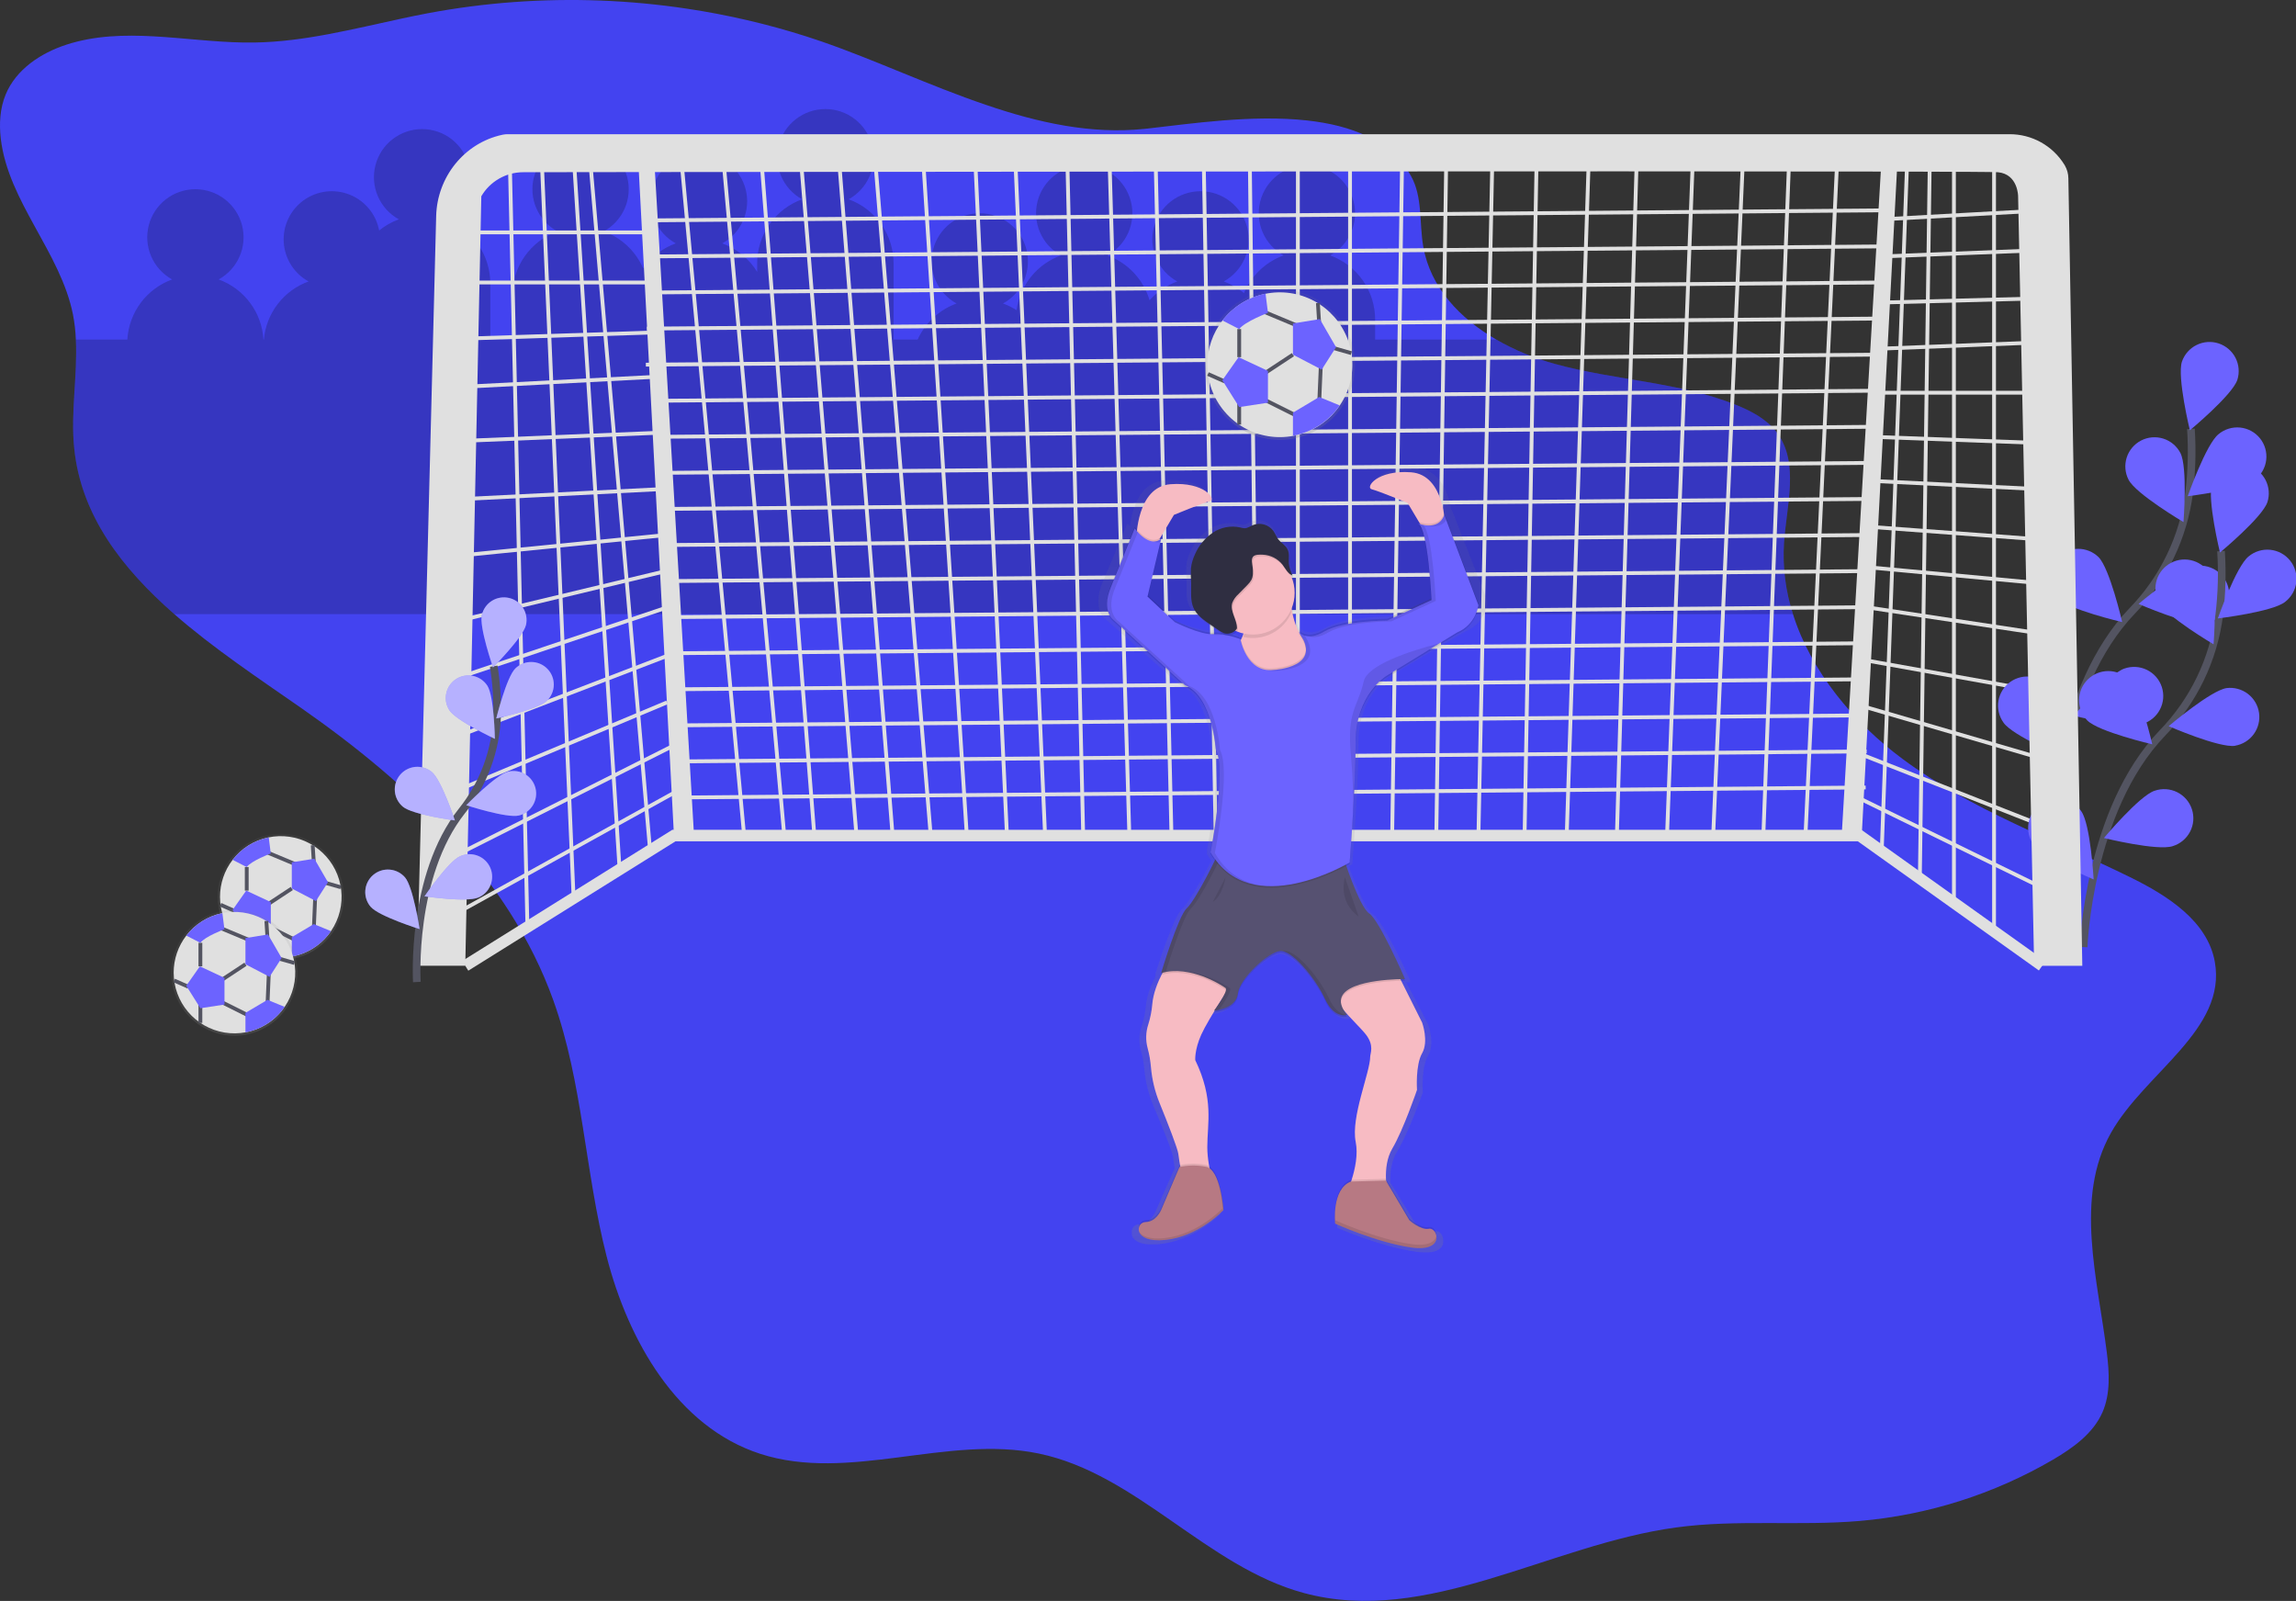 <svg width="601" height="419" viewBox="0 0 601 419" fill="none" xmlns="http://www.w3.org/2000/svg">
<rect x="0" y="0" width="601" height="419" fill="#333333" stroke="none"/>
<g clip-path="url(#clip0_7077_228696)">
<path d="M0.205 36.288C2.158 52.867 15.86 65.994 19.11 82.368C19.518 84.515 19.767 86.689 19.856 88.872C20.324 98.275 18.459 107.873 19.42 117.293C21.211 134.957 31.961 148.761 45.61 160.724C55.935 169.75 67.919 177.691 78.943 185.374C107.008 204.953 133.329 229.671 144.856 261.863C152.539 283.33 153.128 306.658 158.768 328.749C164.408 350.84 177.254 373.444 198.964 380.488C222.266 388.051 247.941 375.443 271.92 380.425C297.653 385.775 315.903 410.063 341.295 416.923C373.556 425.64 405.706 404.22 438.823 399.757C454.725 397.612 470.911 399.432 486.897 398.058C504.692 396.512 521.923 391.045 537.35 382.051C542.601 378.972 547.911 375.191 550.353 369.6C552.453 364.77 552.133 359.263 551.487 354.034C549.071 334.628 542.958 313.534 552.574 296.478C561.444 280.744 582.939 269.489 579.751 251.725C577.835 241.031 567.31 234.355 557.553 229.566C537.428 219.69 515.991 211.96 498.004 198.622C485.138 189.067 474.057 175.735 469.33 160.74C467.392 154.745 466.594 148.441 466.977 142.153C467.639 132.24 471.074 121.111 465.087 113.176C462.492 109.735 458.517 107.621 454.52 106.006C439.448 99.922 422.706 99.571 407.035 95.249C401.662 93.784 396.498 91.641 391.668 88.872C382.11 83.344 374.417 75.199 372.558 64.568C371.471 58.337 372.437 51.535 369.323 46.028C364.071 36.692 353.689 32.79 342.093 31.521C327.74 29.947 311.486 32.407 300.605 33.619L299.518 33.734C285.543 35.187 271.684 32.098 258.066 27.44C243.362 22.453 228.988 15.666 215.003 10.841C213.69 10.386 212.38 9.951 211.074 9.535C200.865 6.286 190.413 3.857 179.817 2.271C164.873 0.025 149.725 -0.559 134.652 0.53C127.008 1.08 119.402 2.067 111.871 3.488C109.658 3.907 107.449 4.357 105.243 4.836C92.418 7.579 79.662 10.93 66.58 11.129C65.64 11.129 64.695 11.129 63.755 11.129C48.152 10.862 32.198 6.902 17.393 11.685C10.661 13.872 4.206 18.173 1.496 24.697C-0.011 28.332 -0.252 32.386 0.205 36.288Z" fill="#4343F0"/>
<path opacity="0.2" d="M19.856 88.872H33.337C33.538 85.391 34.757 82.045 36.842 79.249C38.928 76.452 41.788 74.327 45.07 73.137C42.62 71.79 40.688 69.668 39.579 67.105C38.469 64.541 38.245 61.682 38.941 58.977C39.638 56.272 41.215 53.875 43.425 52.164C45.635 50.452 48.352 49.523 51.148 49.523C53.945 49.523 56.662 50.452 58.872 52.164C61.082 53.875 62.659 56.272 63.355 58.977C64.052 61.682 63.828 64.541 62.718 67.105C61.609 69.668 59.677 71.79 57.227 73.137C60.509 74.327 63.369 76.452 65.454 79.249C67.54 82.045 68.758 85.391 68.959 88.872H69.075C69.371 85.487 70.63 82.257 72.703 79.562C74.776 76.867 77.577 74.82 80.776 73.662C78.914 72.638 77.341 71.161 76.205 69.368C75.068 67.575 74.404 65.524 74.273 63.405C74.144 61.287 74.552 59.17 75.461 57.251C76.37 55.333 77.75 53.675 79.473 52.432C81.195 51.189 83.205 50.401 85.314 50.142C87.423 49.883 89.564 50.16 91.537 50.949C93.51 51.737 95.252 53.012 96.599 54.653C97.947 56.294 98.857 58.248 99.246 60.335C100.79 59.076 102.535 58.085 104.408 57.403C101.958 56.056 100.027 53.934 98.917 51.37C97.808 48.807 97.584 45.947 98.28 43.243C98.976 40.538 100.553 38.141 102.763 36.43C104.973 34.718 107.69 33.789 110.487 33.789C113.283 33.789 116.001 34.718 118.21 36.43C120.42 38.141 121.998 40.538 122.694 43.243C123.39 45.947 123.166 48.807 122.057 51.37C120.947 53.934 119.015 56.056 116.566 57.403C120.018 58.652 123.001 60.934 125.108 63.937C127.215 66.94 128.343 70.519 128.34 74.186V88.872H134.117V77.333C134.113 73.666 135.242 70.087 137.349 67.084C139.456 64.081 142.439 61.799 145.891 60.55C143.441 59.203 141.51 57.081 140.4 54.517C139.291 51.954 139.066 49.094 139.763 46.389C140.459 43.685 142.036 41.288 144.246 39.576C146.456 37.865 149.173 36.936 151.97 36.936C154.766 36.936 157.483 37.865 159.693 39.576C161.903 41.288 163.481 43.685 164.177 46.389C164.873 49.094 164.649 51.954 163.539 54.517C162.43 57.081 160.498 59.203 158.049 60.55C160.331 61.38 162.421 62.666 164.191 64.329C165.96 65.992 167.373 67.996 168.342 70.221C170.454 67.222 173.439 64.945 176.892 63.697C174.442 62.35 172.51 60.228 171.401 57.664C170.291 55.1 170.067 52.241 170.763 49.536C171.46 46.831 173.037 44.435 175.247 42.723C177.457 41.012 180.174 40.083 182.97 40.083C185.767 40.083 188.484 41.012 190.694 42.723C192.904 44.435 194.481 46.831 195.177 49.536C195.874 52.241 195.649 55.1 194.54 57.664C193.431 60.228 191.499 62.35 189.049 63.697C192.856 65.08 196.081 67.711 198.198 71.16V68.942C198.194 65.275 199.323 61.696 201.43 58.692C203.536 55.689 206.519 53.408 209.972 52.159C207.522 50.812 205.59 48.689 204.481 46.126C203.371 43.562 203.147 40.703 203.843 37.998C204.54 35.293 206.117 32.896 208.327 31.185C210.537 29.474 213.254 28.545 216.051 28.545C218.847 28.545 221.564 29.474 223.774 31.185C225.984 32.896 227.561 35.293 228.258 37.998C228.954 40.703 228.73 43.562 227.62 46.126C226.511 48.689 224.579 50.812 222.129 52.159C225.582 53.408 228.565 55.689 230.672 58.692C232.779 61.696 233.907 65.275 233.904 68.942V88.872H240.206C241.187 86.7 242.594 84.746 244.343 83.124C246.091 81.503 248.147 80.248 250.389 79.431C247.939 78.084 246.007 75.962 244.898 73.398C243.788 70.835 243.564 67.975 244.26 65.27C244.957 62.566 246.534 60.169 248.744 58.457C250.954 56.746 253.671 55.817 256.467 55.817C259.264 55.817 261.981 56.746 264.191 58.457C266.401 60.169 267.978 62.566 268.674 65.27C269.371 67.975 269.146 70.835 268.037 73.398C266.928 75.962 264.996 78.084 262.546 79.431C263.791 79.883 264.982 80.472 266.096 81.188C266.54 77.965 267.858 74.925 269.907 72.397C271.957 69.868 274.66 67.948 277.723 66.844C275.274 65.497 273.342 63.374 272.233 60.811C271.123 58.247 270.899 55.388 271.595 52.683C272.291 49.978 273.869 47.581 276.079 45.87C278.289 44.159 281.006 43.23 283.802 43.23C286.599 43.23 289.316 44.159 291.526 45.87C293.736 47.581 295.313 49.978 296.009 52.683C296.706 55.388 296.481 58.247 295.372 60.811C294.262 63.374 292.331 65.497 289.881 66.844C292.512 67.803 294.88 69.366 296.796 71.407C298.711 73.447 300.12 75.908 300.909 78.592C302.88 76.371 305.375 74.677 308.167 73.662C305.717 72.315 303.786 70.193 302.676 67.629C301.567 65.065 301.343 62.206 302.039 59.501C302.735 56.796 304.313 54.4 306.523 52.688C308.732 50.977 311.45 50.048 314.246 50.048C317.043 50.048 319.76 50.977 321.97 52.688C324.18 54.4 325.757 56.796 326.453 59.501C327.149 62.206 326.925 65.065 325.816 67.629C324.706 70.193 322.775 72.315 320.325 73.662C322.252 74.364 324.042 75.393 325.619 76.704C326.578 74.434 327.997 72.386 329.786 70.689C331.576 68.992 333.697 67.683 336.017 66.844C333.567 65.497 331.635 63.374 330.526 60.811C329.417 58.247 329.192 55.388 329.889 52.683C330.585 49.978 332.162 47.581 334.372 45.87C336.582 44.159 339.299 43.23 342.096 43.23C344.892 43.23 347.609 44.159 349.819 45.87C352.029 47.581 353.606 49.978 354.303 52.683C354.999 55.388 354.775 58.247 353.665 60.811C352.556 63.374 350.624 65.497 348.174 66.844C351.627 68.093 354.61 70.374 356.717 73.378C358.824 76.381 359.952 79.96 359.949 83.627V88.872H391.669C396.497 91.639 401.659 93.78 407.03 95.244C422.701 99.566 439.443 99.917 454.515 106.001C458.512 107.616 462.487 109.73 465.082 113.17C471.069 121.106 467.634 132.235 466.972 142.147C466.585 148.431 467.378 154.731 469.309 160.724H45.611C31.956 148.787 21.211 134.957 19.421 117.293C18.486 107.878 20.324 98.281 19.856 88.872Z" fill="black"/>
<path d="M521.962 40.369V243.858L511.459 237.04V40.369H505.157L502.531 230.222L492.553 222.879L499.38 37.746" stroke="#E0E0E0" stroke-miterlimit="10"/>
<path d="M535.097 55.054L492.559 57.414" stroke="#E0E0E0" stroke-miterlimit="10"/>
<path d="M532.471 65.543L492.559 67.117" stroke="#E0E0E0" stroke-miterlimit="10"/>
<path d="M532.471 78.13L492.559 79.179" stroke="#E0E0E0" stroke-miterlimit="10"/>
<path d="M532.471 89.669L492.559 91.242" stroke="#E0E0E0" stroke-miterlimit="10"/>
<path d="M532.472 102.781H490.983" stroke="#E0E0E0" stroke-miterlimit="10"/>
<path d="M532.471 115.892L489.933 114.319" stroke="#E0E0E0" stroke-miterlimit="10"/>
<path d="M532.471 127.955L489.933 125.857" stroke="#E0E0E0" stroke-miterlimit="10"/>
<path d="M532.471 141.067L489.933 137.92" stroke="#E0E0E0" stroke-miterlimit="10"/>
<path d="M533.522 152.605L488.357 148.41" stroke="#E0E0E0" stroke-miterlimit="10"/>
<path d="M533.522 165.717L488.357 158.899" stroke="#E0E0E0" stroke-miterlimit="10"/>
<path d="M533.521 180.927L486.781 172.535" stroke="#E0E0E0" stroke-miterlimit="10"/>
<path d="M533.521 198.234L486.781 184.598" stroke="#E0E0E0" stroke-miterlimit="10"/>
<path d="M534.572 216.066L485.206 196.661" stroke="#E0E0E0" stroke-miterlimit="10"/>
<path d="M534.572 232.325L485.206 208.199" stroke="#E0E0E0" stroke-miterlimit="10"/>
<path d="M480.999 39.844L472.597 218.683H461.568L468.395 39.844H456.316L448.439 218.683H436.36L443.187 39.844H428.483L423.231 218.683H410.102L415.879 41.417H402.224L399.073 218.683H386.995L390.671 39.844H378.592L375.966 218.683H364.412L367.038 39.844H353.384V218.683H339.73V39.844H327.126L329.226 218.683H318.198L315.047 39.844H302.443L306.644 218.683H295.616L290.364 39.844H279.336L283.537 218.683H273.559L265.681 39.844H255.178L263.581 218.683H253.077L241.524 39.844H228.92L243.624 218.683H233.646L219.467 39.844H209.488L224.193 218.683H213.165L198.985 37.746H189.007L205.287 218.683H194.784L177.979 37.746" stroke="#E0E0E0" stroke-miterlimit="10"/>
<path d="M154.346 40.369L170.101 221.83L162.224 228.124L150.145 40.369H141.742L150.145 234.942L138.066 242.809L133.345 37.746" stroke="#E0E0E0" stroke-miterlimit="10"/>
<path d="M121.791 60.823H170.106" stroke="#E0E0E0" stroke-miterlimit="10"/>
<path d="M121.791 73.935H170.106" stroke="#E0E0E0" stroke-miterlimit="10"/>
<path d="M121.791 88.62L170.106 87.046" stroke="#E0E0E0" stroke-miterlimit="10"/>
<path d="M121.791 101.207L172.207 98.585" stroke="#E0E0E0" stroke-miterlimit="10"/>
<path d="M121.791 115.368L172.207 113.27" stroke="#E0E0E0" stroke-miterlimit="10"/>
<path d="M121.791 130.578L174.308 127.955" stroke="#E0E0E0" stroke-miterlimit="10"/>
<path d="M121.791 145.263L174.308 140.018" stroke="#E0E0E0" stroke-miterlimit="10"/>
<path d="M121.791 162.046L174.308 149.458" stroke="#E0E0E0" stroke-miterlimit="10"/>
<path d="M121.791 176.731L176.408 158.375" stroke="#E0E0E0" stroke-miterlimit="10"/>
<path d="M121.791 191.941L176.408 170.962" stroke="#E0E0E0" stroke-miterlimit="10"/>
<path d="M120.216 206.626L174.586 183.838" stroke="#E0E0E0" stroke-miterlimit="10"/>
<path d="M120.216 223.409L176.409 195.088" stroke="#E0E0E0" stroke-miterlimit="10"/>
<path d="M120.216 238.619L177.984 206.626" stroke="#E0E0E0" stroke-miterlimit="10"/>
<path d="M492.558 55.054L170.106 57.676" stroke="#E0E0E0" stroke-miterlimit="10"/>
<path d="M492.296 64.494L169.844 67.117" stroke="#E0E0E0" stroke-miterlimit="10"/>
<path d="M492.033 73.935L169.581 76.557" stroke="#E0E0E0" stroke-miterlimit="10"/>
<path d="M491.77 83.375L169.318 85.998" stroke="#E0E0E0" stroke-miterlimit="10"/>
<path d="M491.509 92.816L169.057 95.438" stroke="#E0E0E0" stroke-miterlimit="10"/>
<path d="M491.246 102.256L172.995 104.878" stroke="#E0E0E0" stroke-miterlimit="10"/>
<path d="M490.983 111.697L172.732 114.319" stroke="#E0E0E0" stroke-miterlimit="10"/>
<path d="M490.72 121.137L172.47 123.759" stroke="#E0E0E0" stroke-miterlimit="10"/>
<path d="M490.458 130.578L172.207 133.2" stroke="#E0E0E0" stroke-miterlimit="10"/>
<path d="M490.195 140.018L175.096 142.64" stroke="#E0E0E0" stroke-miterlimit="10"/>
<path d="M489.933 149.458L174.833 152.081" stroke="#E0E0E0" stroke-miterlimit="10"/>
<path d="M489.67 158.899L174.57 161.521" stroke="#E0E0E0" stroke-miterlimit="10"/>
<path d="M489.407 168.339L176.408 170.962" stroke="#E0E0E0" stroke-miterlimit="10"/>
<path d="M489.144 177.78L176.146 180.402" stroke="#E0E0E0" stroke-miterlimit="10"/>
<path d="M488.882 187.22L177.459 189.843" stroke="#E0E0E0" stroke-miterlimit="10"/>
<path d="M488.62 196.661L177.196 199.283" stroke="#E0E0E0" stroke-miterlimit="10"/>
<path d="M488.357 206.101L176.934 208.724" stroke="#E0E0E0" stroke-miterlimit="10"/>
<path d="M534.566 252.774L486.776 218.683H176.403L121.791 252.774" stroke="#E0E0E0" stroke-width="3" stroke-miterlimit="10"/>
<path d="M537.533 215.888C537.533 215.888 538.746 180.088 558.135 159.869C566.326 151.437 571.556 140.579 573.04 128.925C573.702 123.39 573.855 117.805 573.497 112.242" stroke="#535461" stroke-width="2" stroke-miterlimit="10"/>
<path d="M585.639 99.429C584.311 103.426 573.219 112.614 573.219 112.614C573.219 112.614 569.821 98.622 571.15 94.625C571.808 92.732 573.186 91.173 574.985 90.287C576.785 89.4 578.862 89.256 580.767 89.887C582.671 90.518 584.251 91.872 585.164 93.656C586.077 95.441 586.249 97.513 585.645 99.424L585.639 99.429Z" fill="#6C63FF"/>
<path d="M590.266 125.537C586.978 128.16 572.662 129.864 572.662 129.864C572.662 129.864 577.425 116.275 580.713 113.642C581.492 112.99 582.394 112.5 583.365 112.201C584.336 111.902 585.358 111.799 586.369 111.899C587.381 111.999 588.362 112.3 589.256 112.784C590.15 113.268 590.938 113.925 591.574 114.717C592.21 115.509 592.681 116.419 592.96 117.396C593.239 118.372 593.32 119.394 593.198 120.402C593.076 121.41 592.754 122.383 592.25 123.265C591.747 124.147 591.072 124.919 590.266 125.537Z" fill="#6C63FF"/>
<path d="M577.179 163.2C573.009 163.813 559.796 158.06 559.796 158.06C559.796 158.06 570.777 148.73 574.947 148.095C576.926 147.849 578.924 148.387 580.512 149.592C582.099 150.798 583.152 152.577 583.443 154.548C583.735 156.518 583.243 158.525 582.072 160.138C580.901 161.751 579.145 162.842 577.179 163.179V163.2Z" fill="#6C63FF"/>
<path d="M560.851 189.465C556.844 190.776 542.849 187.331 542.849 187.331C542.849 187.331 552.092 176.285 556.099 174.969C557.057 174.634 558.073 174.494 559.086 174.556C560.1 174.618 561.091 174.882 562.001 175.331C562.911 175.781 563.723 176.407 564.388 177.173C565.053 177.939 565.558 178.83 565.874 179.794C566.19 180.758 566.311 181.775 566.228 182.785C566.146 183.796 565.863 184.78 565.395 185.68C564.928 186.58 564.285 187.378 563.505 188.027C562.724 188.676 561.822 189.163 560.851 189.46V189.465Z" fill="#6C63FF"/>
<path d="M557.186 125.585C559.134 129.319 571.549 136.635 571.549 136.635C571.549 136.635 572.678 122.286 570.735 118.546C570.272 117.658 569.639 116.869 568.871 116.225C568.103 115.581 567.215 115.094 566.259 114.793C565.303 114.491 564.296 114.381 563.297 114.468C562.298 114.555 561.326 114.838 560.437 115.3C559.547 115.762 558.757 116.395 558.112 117.161C557.468 117.928 556.98 118.815 556.678 119.77C556.376 120.725 556.266 121.73 556.353 122.728C556.44 123.725 556.723 124.696 557.186 125.585Z" fill="#6C63FF"/>
<path d="M538.484 156.56C541.462 159.544 555.5 162.812 555.5 162.812C555.5 162.812 552.28 148.782 549.303 145.798C547.866 144.403 545.938 143.627 543.934 143.64C541.93 143.652 540.011 144.45 538.591 145.862C537.171 147.275 536.364 149.188 536.344 151.189C536.324 153.191 537.093 155.12 538.484 156.56Z" fill="#6C63FF"/>
<path d="M524.441 189.145C526.868 192.586 540.154 198.177 540.154 198.177C540.154 198.177 539.356 183.801 536.925 180.345C536.351 179.516 535.619 178.809 534.771 178.264C533.922 177.72 532.974 177.349 531.981 177.172C530.988 176.996 529.969 177.017 528.985 177.236C528 177.455 527.069 177.866 526.244 178.446C525.42 179.027 524.719 179.764 524.181 180.617C523.644 181.469 523.281 182.419 523.113 183.413C522.945 184.406 522.976 185.423 523.204 186.404C523.432 187.385 523.853 188.312 524.441 189.13V189.145Z" fill="#6C63FF"/>
<path d="M545.411 247.881C545.411 247.881 546.624 212.08 566.013 191.862C574.204 183.43 579.434 172.572 580.918 160.918C581.58 155.383 581.733 149.798 581.374 144.235" stroke="#535461" stroke-width="2" stroke-miterlimit="10"/>
<path d="M593.516 131.422C592.188 135.418 581.096 144.607 581.096 144.607C581.096 144.607 577.698 130.614 579.027 126.618C579.685 124.724 581.063 123.166 582.862 122.279C584.662 121.392 586.739 121.249 588.644 121.88C590.548 122.51 592.128 123.864 593.041 125.649C593.954 127.434 594.126 129.506 593.521 131.417L593.516 131.422Z" fill="#6C63FF"/>
<path d="M598.143 157.53C594.855 160.152 580.539 161.857 580.539 161.857C580.539 161.857 585.302 148.268 588.59 145.635C589.369 144.983 590.271 144.493 591.242 144.194C592.213 143.894 593.235 143.792 594.246 143.892C595.258 143.992 596.239 144.293 597.133 144.776C598.027 145.26 598.815 145.917 599.451 146.709C600.087 147.501 600.558 148.412 600.837 149.388C601.116 150.364 601.197 151.386 601.075 152.394C600.953 153.402 600.631 154.376 600.127 155.258C599.624 156.139 598.949 156.912 598.143 157.53Z" fill="#6C63FF"/>
<path d="M585.056 195.192C580.886 195.806 567.673 190.053 567.673 190.053C567.673 190.053 578.654 180.722 582.824 180.088C584.803 179.842 586.801 180.379 588.389 181.585C589.976 182.791 591.029 184.57 591.32 186.54C591.612 188.511 591.12 190.518 589.949 192.131C588.778 193.744 587.022 194.835 585.056 195.171V195.192Z" fill="#6C63FF"/>
<path d="M568.728 221.458C564.721 222.769 550.726 219.323 550.726 219.323C550.726 219.323 559.968 208.278 563.976 206.962C564.934 206.627 565.95 206.487 566.963 206.549C567.977 206.611 568.968 206.875 569.878 207.324C570.788 207.773 571.6 208.4 572.265 209.166C572.93 209.932 573.435 210.823 573.751 211.787C574.067 212.75 574.188 213.767 574.105 214.778C574.023 215.789 573.74 216.773 573.272 217.673C572.804 218.573 572.162 219.371 571.381 220.02C570.601 220.669 569.699 221.156 568.728 221.453V221.458Z" fill="#6C63FF"/>
<path d="M565.063 157.577C567.011 161.312 579.426 168.628 579.426 168.628C579.426 168.628 580.555 154.278 578.612 150.539C577.678 148.745 576.068 147.394 574.136 146.786C572.205 146.177 570.11 146.359 568.314 147.292C566.517 148.226 565.165 149.834 564.555 151.762C563.946 153.691 564.128 155.783 565.063 157.577Z" fill="#6C63FF"/>
<path d="M546.361 188.553C549.339 191.537 563.377 194.804 563.377 194.804C563.377 194.804 560.157 180.775 557.18 177.79C555.743 176.395 553.814 175.62 551.81 175.632C549.806 175.644 547.888 176.443 546.468 177.855C545.048 179.268 544.241 181.181 544.221 183.182C544.201 185.183 544.97 187.112 546.361 188.553Z" fill="#6C63FF"/>
<path d="M532.318 221.138C534.745 224.579 548.031 230.169 548.031 230.169C548.031 230.169 547.233 215.794 544.802 212.337C544.228 211.509 543.496 210.802 542.647 210.257C541.799 209.713 540.851 209.341 539.858 209.165C538.865 208.988 537.846 209.01 536.862 209.229C535.877 209.447 534.946 209.859 534.121 210.439C533.297 211.019 532.596 211.757 532.058 212.609C531.521 213.462 531.158 214.412 530.99 215.405C530.822 216.399 530.853 217.415 531.081 218.397C531.309 219.378 531.73 220.304 532.318 221.122V221.138Z" fill="#6C63FF"/>
<path d="M114.171 56.538C114.428 46.389 121.465 37.474 131.396 35.297L131.68 35.239C132.081 35.159 132.489 35.121 132.898 35.124H525.932C528.835 35.1 531.694 35.828 534.232 37.236C536.769 38.644 538.898 40.685 540.411 43.159L540.511 43.332C541.089 44.344 541.399 45.487 541.414 46.652L545.064 252.769H532.46L528.259 51.372C528.259 51.372 528.259 45.603 523.007 45.078C522.204 45 512.457 44.942 496.534 44.905L487.301 219.208H482.049L492.316 44.9C422.312 44.764 250.966 44.937 171.44 45.031L181.639 218.159H176.387L167.228 45.036L136.958 45.073C134.738 45.075 132.557 45.656 130.633 46.76C128.708 47.864 127.106 49.453 125.987 51.367L121.786 252.764H109.182L114.171 56.538Z" fill="#E0E0E0"/>
<path d="M109.114 257.017C109.114 257.017 107.413 229.294 120.894 212.259C126.594 205.15 129.832 196.386 130.121 187.283C130.223 182.958 129.927 178.632 129.238 174.36" stroke="#535461" stroke-width="2" stroke-miterlimit="10"/>
<path d="M137.673 163.588C136.943 166.771 129.055 174.68 129.055 174.68C129.055 174.68 125.379 164.128 126.129 160.95C126.302 160.192 126.622 159.476 127.072 158.842C127.521 158.208 128.092 157.668 128.75 157.254C129.408 156.84 130.142 156.56 130.909 156.429C131.675 156.298 132.461 156.32 133.219 156.492C133.978 156.664 134.695 156.984 135.33 157.433C135.965 157.882 136.505 158.451 136.92 159.109C137.334 159.766 137.615 160.499 137.746 161.265C137.877 162.03 137.856 162.814 137.683 163.572L137.673 163.588Z" fill="#6C63FF"/>
<path d="M143.165 183.402C140.818 185.679 129.895 188.039 129.895 188.039C129.895 188.039 132.568 177.198 134.915 174.927C135.473 174.386 136.132 173.96 136.854 173.673C137.576 173.386 138.348 173.245 139.126 173.256C139.903 173.267 140.671 173.431 141.384 173.738C142.098 174.046 142.745 174.491 143.286 175.047C143.828 175.604 144.255 176.262 144.542 176.984C144.829 177.705 144.971 178.476 144.96 179.253C144.948 180.029 144.784 180.795 144.476 181.508C144.168 182.221 143.723 182.867 143.165 183.408V183.402Z" fill="#6C63FF"/>
<path d="M135.839 213.434C132.688 214.215 122.043 210.743 122.043 210.743C122.043 210.743 129.821 202.734 133.003 201.953C134.528 201.577 136.139 201.822 137.483 202.633C138.827 203.444 139.793 204.755 140.169 206.277C140.545 207.8 140.3 209.409 139.488 210.751C138.676 212.093 137.364 213.058 135.839 213.434Z" fill="#6C63FF"/>
<path d="M125.168 234.911C122.169 236.217 111.114 234.585 111.114 234.585C111.114 234.585 117.416 225.376 120.431 224.096C121.146 223.767 121.92 223.584 122.707 223.558C123.494 223.531 124.278 223.662 125.014 223.942C125.75 224.222 126.423 224.646 126.992 225.189C127.562 225.732 128.017 226.383 128.332 227.104C128.646 227.826 128.814 228.602 128.824 229.388C128.834 230.175 128.687 230.955 128.391 231.684C128.096 232.413 127.657 233.076 127.102 233.633C126.547 234.191 125.886 234.632 125.157 234.932L125.168 234.911Z" fill="#6C63FF"/>
<path d="M117.637 185.899C119.412 188.642 129.538 193.373 129.538 193.373C129.538 193.373 129.354 182.212 127.574 179.469C126.72 178.153 125.377 177.23 123.842 176.902C122.307 176.575 120.704 176.87 119.386 177.722C118.069 178.575 117.144 179.915 116.816 181.449C116.488 182.982 116.784 184.583 117.637 185.899Z" fill="#6C63FF"/>
<path d="M105.479 211.152C107.995 213.25 119.076 214.729 119.076 214.729C119.076 214.729 115.557 204.135 113.036 202.047C112.438 201.552 111.747 201.179 111.004 200.95C110.261 200.721 109.481 200.64 108.706 200.712C107.932 200.785 107.18 201.009 106.492 201.371C105.805 201.734 105.196 202.228 104.699 202.826C104.203 203.424 103.83 204.114 103.6 204.856C103.371 205.597 103.29 206.377 103.363 207.15C103.435 207.924 103.659 208.675 104.022 209.361C104.386 210.048 104.881 210.657 105.479 211.152Z" fill="#6C63FF"/>
<path d="M97.04 237.339C99.167 239.82 109.833 243.161 109.833 243.161C109.833 243.161 108.158 232.147 106.026 229.645C105.003 228.454 103.549 227.718 101.983 227.598C100.417 227.478 98.868 227.984 97.675 229.005C96.483 230.026 95.746 231.478 95.626 233.042C95.506 234.606 96.013 236.153 97.035 237.344L97.04 237.339Z" fill="#6C63FF"/>
<path opacity="0.5" d="M137.673 163.588C136.943 166.771 129.055 174.68 129.055 174.68C129.055 174.68 125.379 164.128 126.129 160.95C126.302 160.192 126.622 159.476 127.072 158.842C127.521 158.208 128.092 157.668 128.75 157.254C129.408 156.84 130.142 156.56 130.909 156.429C131.675 156.298 132.461 156.32 133.219 156.492C133.978 156.664 134.695 156.984 135.33 157.433C135.965 157.882 136.505 158.451 136.92 159.109C137.334 159.766 137.615 160.499 137.746 161.265C137.877 162.03 137.856 162.814 137.683 163.572L137.673 163.588Z" fill="white"/>
<path opacity="0.5" d="M143.165 183.402C140.818 185.679 129.895 188.039 129.895 188.039C129.895 188.039 132.568 177.198 134.915 174.927C135.473 174.386 136.132 173.96 136.854 173.673C137.576 173.386 138.348 173.245 139.126 173.256C139.903 173.267 140.671 173.431 141.384 173.738C142.098 174.046 142.745 174.491 143.286 175.047C143.828 175.604 144.255 176.262 144.542 176.984C144.829 177.705 144.971 178.476 144.96 179.253C144.948 180.029 144.784 180.795 144.476 181.508C144.168 182.221 143.723 182.867 143.165 183.408V183.402Z" fill="white"/>
<path opacity="0.5" d="M135.839 213.434C132.688 214.215 122.043 210.743 122.043 210.743C122.043 210.743 129.821 202.734 133.003 201.953C134.528 201.577 136.139 201.822 137.483 202.633C138.827 203.444 139.793 204.755 140.169 206.277C140.545 207.8 140.3 209.409 139.488 210.751C138.676 212.093 137.364 213.058 135.839 213.434Z" fill="white"/>
<path opacity="0.5" d="M125.168 234.911C122.169 236.217 111.114 234.585 111.114 234.585C111.114 234.585 117.416 225.376 120.431 224.096C121.146 223.767 121.92 223.584 122.707 223.558C123.494 223.531 124.278 223.662 125.014 223.942C125.75 224.222 126.423 224.646 126.992 225.189C127.562 225.732 128.017 226.383 128.332 227.104C128.646 227.826 128.814 228.602 128.824 229.388C128.834 230.175 128.687 230.955 128.391 231.684C128.096 232.413 127.657 233.076 127.102 233.633C126.547 234.191 125.886 234.632 125.157 234.932L125.168 234.911Z" fill="white"/>
<path opacity="0.5" d="M117.637 185.899C119.412 188.642 129.538 193.373 129.538 193.373C129.538 193.373 129.354 182.212 127.574 179.469C126.72 178.153 125.377 177.23 123.842 176.902C122.307 176.575 120.704 176.87 119.386 177.722C118.069 178.575 117.144 179.915 116.816 181.449C116.488 182.982 116.784 184.583 117.637 185.899Z" fill="white"/>
<path opacity="0.5" d="M105.479 211.152C107.995 213.25 119.076 214.729 119.076 214.729C119.076 214.729 115.557 204.135 113.036 202.047C112.438 201.552 111.747 201.179 111.004 200.95C110.261 200.721 109.481 200.64 108.706 200.712C107.932 200.785 107.18 201.009 106.492 201.371C105.805 201.734 105.196 202.228 104.699 202.826C104.203 203.424 103.83 204.114 103.6 204.856C103.371 205.597 103.29 206.377 103.363 207.15C103.435 207.924 103.659 208.675 104.022 209.361C104.386 210.048 104.881 210.657 105.479 211.152Z" fill="white"/>
<path opacity="0.5" d="M97.04 237.339C99.167 239.82 109.833 243.161 109.833 243.161C109.833 243.161 108.158 232.147 106.026 229.645C105.003 228.454 103.549 227.718 101.983 227.598C100.417 227.478 98.868 227.984 97.675 229.005C96.483 230.026 95.746 231.478 95.626 233.042C95.506 234.606 96.013 236.153 97.035 237.344L97.04 237.339Z" fill="white"/>
<g opacity="0.1">
<path d="M200.719 150.418C200.656 150.34 200.624 150.287 200.624 150.287L200.719 150.418Z" fill="url(#paint0_linear_7077_228696)"/>
</g>
<path d="M287.549 157.577C287.449 160.918 289.524 162.172 289.524 162.172L308.902 179.311C316.381 182.018 317.305 196.215 317.305 196.215C318.04 197.526 318.355 199.803 318.355 202.509C318.266 210.9 315.892 222.596 315.892 222.596L315.96 222.706L315.892 223.047L315.96 223.157L315.892 223.498C316.263 224.097 316.665 224.676 317.095 225.234C314.994 229.53 311.082 236.442 309.391 237.916C307.054 239.946 302.38 255.045 302.38 255.045L302.532 255.008L302.38 255.496H302.479C301.345 257.683 300.19 260.505 299.943 263.29C299.776 265.116 299.397 266.916 298.814 268.655C298.125 270.675 298.064 272.857 298.64 274.912C299.103 276.556 299.409 278.24 299.554 279.942C299.847 283.22 300.654 286.432 301.944 289.461C304.081 294.533 306.912 301.461 307.059 302.856C307.138 303.611 307.321 304.723 307.532 305.872L307.411 305.903L302.385 317.284C302.385 317.284 300.983 320.431 298.184 320.431C297.911 320.429 297.641 320.485 297.391 320.595C297.142 320.706 296.919 320.867 296.736 321.07C296.554 321.273 296.417 321.512 296.334 321.772C296.252 322.031 296.225 322.305 296.256 322.576C296.219 322.892 296.261 323.213 296.377 323.51V323.541C296.377 323.593 296.424 323.646 296.445 323.698L296.493 323.788C296.519 323.84 296.55 323.887 296.587 323.94L296.65 324.029L296.766 324.17L296.844 324.26L296.981 324.396L297.075 324.485L297.233 324.611L297.349 324.695L297.532 324.81L297.669 324.894L297.874 324.999L298.031 325.078L298.257 325.172L298.436 325.246L298.688 325.329L298.887 325.392L299.171 325.461L299.397 325.513L299.707 325.565L299.953 325.607L300.295 325.644L300.563 325.676H300.941H301.224H301.944H302.443H302.721C302.991 325.676 303.269 325.653 303.556 325.607C312.673 324.705 319.448 317.74 319.448 317.74V317.609V317.478V317.347L319.479 317.31C319.479 317.31 318.891 308.242 315.556 306.191C315.224 304.507 315.048 302.795 315.031 301.078C315.031 294.784 316.9 288.454 311.759 278.085C311.759 278.085 311.523 275.379 313.398 271.325C314.497 269.152 315.713 267.04 317.042 265L317.273 264.973L316.9 265.466C316.9 265.466 322.977 265.015 323.444 260.956C323.488 260.618 323.567 260.286 323.68 259.965C325.088 255.884 331.883 250.099 334.898 249.685C338.17 249.234 344.713 256.896 347.287 262.309C347.434 262.618 347.586 262.912 347.738 263.18C350.249 267.59 353.363 266.594 353.363 266.594C353.252 266.463 353.158 266.337 353.058 266.206C353.161 266.193 353.263 266.172 353.363 266.143C353.087 265.809 352.833 265.459 352.601 265.094C354.938 267.622 357.422 269.951 358.504 271.309C360.841 274.241 359.675 276.265 359.675 277.167C359.675 281.232 354.298 293.169 355.7 299.72C356.393 302.956 355.6 306.742 354.618 309.742H354.413C350.438 311.242 349.975 316.623 350.007 319.329C350.007 319.413 350.007 319.497 350.007 319.576C350.007 319.712 350.007 319.843 350.007 319.969V320.053C350.007 320.155 350.007 320.253 350.007 320.347V320.415C350.007 320.52 350.007 320.62 350.007 320.709C350.007 320.803 350.007 320.892 350.007 320.966V320.997V321.155V321.197V321.281V321.338C350.007 321.338 361.225 326.294 370.809 327.632C371.145 327.679 371.465 327.716 371.775 327.742H372.059L372.663 327.779H373.482H373.744C373.928 327.779 374.102 327.779 374.27 327.737H374.438C374.655 327.709 374.86 327.674 375.052 327.632L375.178 327.6C375.325 327.564 375.462 327.532 375.593 327.49L375.766 327.433L376.076 327.312L376.234 327.239C376.328 327.191 376.418 327.144 376.507 327.092L376.649 326.982C376.755 326.913 376.856 326.837 376.953 326.756C377.049 326.673 377.138 326.584 377.221 326.489L377.289 326.405C377.342 326.341 377.391 326.274 377.436 326.205L377.499 326.1C377.538 326.034 377.571 325.968 377.599 325.901L377.646 325.796C377.675 325.721 377.7 325.644 377.72 325.565V325.487C377.743 325.385 377.758 325.281 377.767 325.177C377.767 325.177 377.767 325.141 377.767 325.12C377.772 325.036 377.772 324.952 377.767 324.868C377.767 324.836 377.767 324.8 377.767 324.768C377.904 323.384 376.806 322.004 375.709 322.214C373.372 322.665 370.331 319.959 370.331 319.959L363.94 309.532C363.84 307.094 364.113 303.994 365.657 301.477C368.698 296.52 372.437 285.926 372.437 285.926C372.437 285.926 371.969 279.391 373.839 276.234C375.709 273.076 373.839 268.12 373.839 268.12L368.12 257.106C368.776 257.106 369.17 257.106 369.17 257.106L368.965 256.655H369.17C369.17 256.655 362.159 241.105 359.355 239.3C357.354 238.016 354.529 230.778 353.053 226.713C353.641 226.404 353.967 226.189 353.967 226.189C353.967 226.189 355.605 206.579 355.605 194.196C355.605 181.813 364.008 176.841 364.008 176.841L383.476 165.334C388.617 163.305 389.321 158.123 389.321 158.123L389.263 157.976C389.305 157.782 389.321 157.672 389.321 157.672L389.263 157.525C389.305 157.331 389.321 157.221 389.321 157.221L379.973 133.331C379.973 133.404 379.915 133.467 379.889 133.536C379.227 129.419 377.184 122.973 370.856 122.522C361.508 121.845 358.252 126.581 360.106 127.032C361.96 127.483 369.921 130.641 369.921 130.641L373.072 135.712C372.867 135.644 372.752 135.597 372.752 135.597C372.93 135.665 373.088 135.779 373.209 135.927L373.419 136.263C373.009 136.147 372.757 136.048 372.757 136.048C372.814 136.072 372.869 136.102 372.92 136.137C372.966 136.162 373.01 136.19 373.051 136.221C373.094 136.259 373.134 136.299 373.172 136.342C373.214 136.383 373.255 136.427 373.293 136.473C373.335 136.525 373.372 136.583 373.414 136.64L373.477 136.735C373.235 136.67 372.996 136.593 372.762 136.504C375.21 137.291 376.234 152.118 376.439 155.91L364.333 161.296C364.333 161.296 352.181 161.296 347.04 164.228C342.529 166.798 340.354 164.684 339.892 164.128C340.207 164.53 340.486 164.918 340.727 165.292L340.596 165.203L340.475 165.119L340.375 165.041L340.265 164.946L340.228 164.915C339.166 162.928 338.465 160.769 338.159 158.537C338.733 157.171 339.014 155.7 338.985 154.219C338.956 152.738 338.618 151.279 337.991 149.936C338.188 150.075 338.404 150.186 338.632 150.266C338.106 149.284 337.751 148.22 337.582 147.119C337.466 145.887 337.818 144.576 337.293 143.448C337.237 143.334 337.174 143.223 337.104 143.118C337.104 143.081 337.104 143.039 337.062 142.997C336.536 141.854 335.25 141.224 334.436 140.228C333.911 139.557 333.611 138.738 333.107 138.046C332.468 137.23 331.585 136.641 330.586 136.363C329.587 136.086 328.525 136.135 327.556 136.504C326.789 136.814 326.075 137.333 325.245 137.349C324.816 137.328 324.391 137.254 323.98 137.128C321.407 136.595 318.727 137.096 316.522 138.523C314.373 139.941 312.675 141.942 311.628 144.293C311.061 145.447 310.692 146.688 310.535 147.964C310.474 149.301 310.495 150.641 310.598 151.976C310.646 154.174 310.32 156.481 311.26 158.479C311.318 158.605 311.391 158.715 311.455 158.836C311.455 158.868 311.455 158.899 311.491 158.93C312.384 160.834 314.254 162.077 316.044 163.278L318.36 164.805L318.623 164.978C317.96 164.911 317.293 164.897 316.627 164.936C313.119 165.161 306.124 161.789 306.124 161.789L298.824 155.191L302.385 140.6L302.248 140.7L302.385 140.149L302.248 140.249L302.385 139.698C302.317 139.751 302.254 139.798 302.185 139.845L305.888 133.835C305.888 133.835 313.834 130.688 315.703 130.226C317.573 129.765 314.301 125.044 304.953 125.716C298.073 126.214 296.256 133.787 295.778 137.779C295.374 137.333 295.138 137.008 295.138 137.008L288.584 152.49C287.899 153.944 287.541 155.53 287.533 157.137C287.544 157.289 287.544 157.441 287.549 157.577ZM321.785 165.507C322.305 165.334 322.771 165.027 323.134 164.616C323.721 164.839 324.325 165.014 324.941 165.14C324.774 165.713 324.539 166.264 324.242 166.782C324.153 166.43 324.111 166.215 324.111 166.215C323.349 165.935 322.573 165.697 321.785 165.502V165.507ZM317.83 263.636C318.355 262.792 318.88 261.968 319.406 261.192C318.954 262.021 318.355 262.923 317.83 263.636Z" fill="url(#paint1_linear_7077_228696)"/>
<path d="M365.557 254.253L372.253 267.627C372.253 267.627 374.039 272.531 372.253 275.652C370.468 278.772 370.914 285.239 370.914 285.239C370.914 285.239 367.343 295.728 364.439 300.622C361.535 305.515 363.32 312.684 363.32 312.684L351.714 314.022C351.714 314.022 356.178 305.326 354.865 298.859C353.552 292.393 358.662 280.587 358.662 276.564C358.662 275.673 359.78 273.664 357.543 270.769C355.306 267.874 346.83 260.515 347.04 256.278L365.557 254.253Z" fill="#F7BBC3"/>
<path d="M306.403 251.133C306.403 251.133 302.118 257.059 301.619 262.828C301.469 264.629 301.117 266.408 300.569 268.131C299.909 270.133 299.851 272.284 300.401 274.319C300.843 275.948 301.135 277.615 301.272 279.297C301.548 282.541 302.316 285.724 303.552 288.737C305.595 293.756 308.278 300.606 308.436 301.985C308.662 304.214 309.775 309.564 309.775 309.564L318.703 312.91C318.703 312.91 316.024 306.443 316.024 300.202C316.024 293.961 317.81 287.72 312.873 277.461C312.873 277.461 312.648 274.786 314.449 270.774C316.25 266.762 323.156 256.283 323.156 256.283L306.403 251.133Z" fill="#F7BBC3"/>
<path opacity="0.1" d="M320.835 259.084C321.57 259.881 317.783 264.958 317.783 264.958C317.783 264.958 323.587 264.512 324.033 260.5C324.075 260.166 324.151 259.837 324.259 259.519C325.603 255.486 332.094 249.764 334.972 249.355C338.123 248.909 344.346 256.487 346.804 261.837C346.946 262.146 347.088 262.43 347.235 262.697C349.635 267.061 352.607 266.075 352.607 266.075C351.032 264.134 350.706 262.597 351.2 261.354C353.153 256.545 367.784 256.687 367.784 256.687C367.784 256.687 361.089 241.304 358.41 239.521C355.732 237.738 351.489 224.358 351.489 224.358C351.489 224.358 319.564 220.792 319.343 222.35C319.123 223.907 312.868 236.175 310.636 238.178C308.404 240.182 303.945 255.129 303.945 255.129C311.534 252.9 319.905 258.36 320.798 259.031L320.835 259.084Z" fill="black"/>
<path d="M320.834 258.638C321.569 259.435 317.783 264.512 317.783 264.512C317.783 264.512 323.586 264.066 324.032 260.054C324.074 259.72 324.15 259.392 324.258 259.073C325.603 255.04 332.094 249.318 334.972 248.909C338.123 248.463 344.346 256.042 346.804 261.391C346.945 261.701 347.087 261.984 347.234 262.251C349.634 266.615 352.607 265.629 352.607 265.629C351.031 263.688 350.705 262.152 351.199 260.909C353.153 256.099 367.784 256.241 367.784 256.241C367.784 256.241 361.088 240.858 358.41 239.075C355.731 237.292 351.488 223.913 351.488 223.913C351.488 223.913 319.563 220.346 319.343 221.904C319.122 223.461 312.867 235.729 310.635 237.732C308.403 239.736 303.939 254.678 303.939 254.678C311.528 252.449 319.899 257.909 320.792 258.58L320.834 258.638Z" fill="#565171"/>
<path opacity="0.1" d="M362.769 308.541L368.908 318.91C368.908 318.91 371.812 321.585 374.044 321.139C376.276 320.693 378.508 327.38 369.354 326.043C360.201 324.705 349.487 319.802 349.487 319.802C349.487 319.802 348.484 310.77 353.615 308.788L362.769 308.541Z" fill="black"/>
<path opacity="0.1" d="M308.745 304.954L303.945 316.214C303.945 316.214 302.605 319.361 299.927 319.361C297.249 319.361 296.356 324.936 305.063 324.044C313.771 323.153 320.246 316.24 320.246 316.24C320.246 316.24 319.574 305.541 315.556 304.87C313.303 304.442 310.987 304.471 308.745 304.954Z" fill="black"/>
<path d="M362.769 308.987L368.908 319.356C368.908 319.356 371.812 322.031 374.044 321.585C376.276 321.139 378.508 327.826 369.354 326.489C360.201 325.151 349.487 320.247 349.487 320.247C349.487 320.247 348.484 311.216 353.615 309.233L362.769 308.987Z" fill="#B77983"/>
<path d="M308.745 305.421L303.945 316.681C303.945 316.681 302.605 319.828 299.927 319.828C297.249 319.828 296.356 325.403 305.063 324.511C313.771 323.62 320.246 316.707 320.246 316.707C320.246 316.707 319.574 306.008 315.556 305.337C313.303 304.909 310.987 304.937 308.745 305.421Z" fill="#B77983"/>
<g opacity="0.1">
<path d="M320.456 221.93C320.23 223.503 313.981 235.755 311.749 237.759C309.701 239.599 305.767 252.349 305.137 254.416C304.733 254.494 304.334 254.584 303.935 254.699C303.935 254.699 308.398 239.762 310.63 237.753C312.862 235.745 319.112 223.482 319.338 221.925C319.38 221.615 320.687 221.505 322.741 221.537C321.354 221.563 320.498 221.678 320.456 221.93Z" fill="black"/>
<path d="M336.091 248.904C339.242 248.458 345.465 256.036 347.923 261.386C348.065 261.695 348.206 261.979 348.353 262.246C349.74 264.764 351.31 265.498 352.397 265.671C351.678 265.802 349.246 265.912 347.235 262.246C347.088 261.979 346.946 261.695 346.804 261.386C344.551 256.477 339.111 249.701 335.812 248.956L336.091 248.904Z" fill="black"/>
<path d="M320.835 258.638L320.798 258.601C320.079 258.076 314.496 254.405 308.378 254.18C314.916 253.954 321.15 258.029 321.917 258.601L321.953 258.638C322.599 259.34 319.753 263.358 319.055 264.302C318.637 264.397 318.215 264.465 317.789 264.507C317.789 264.507 321.57 259.435 320.835 258.638Z" fill="black"/>
</g>
<path d="M378.283 137.878C378.283 137.878 378.283 124.279 369.355 123.607C360.427 122.936 357.276 127.62 359.088 128.065C360.9 128.511 368.462 131.632 368.462 131.632L373.372 139.882L378.283 137.878Z" fill="#F7BBC3"/>
<path d="M297.47 140.999C297.47 140.999 297.47 127.399 306.398 126.728C315.325 126.057 318.476 130.74 316.665 131.186C314.853 131.632 307.29 134.752 307.29 134.752L302.38 143.002L297.47 140.999Z" fill="#F7BBC3"/>
<path d="M337.876 155.044C337.876 155.044 337.204 163.96 342.786 169.09C348.369 174.219 329.841 180.68 329.841 180.68L321.58 170.873C321.58 170.873 328.276 166.861 324.731 159.948L337.876 155.044Z" fill="#F7BBC3"/>
<path opacity="0.1" d="M339.661 165.523C339.661 165.523 341.673 168.67 346.583 165.749C351.493 162.827 363.105 162.822 363.105 162.822L374.711 157.473C374.711 157.473 373.818 138.298 371.14 137.406C371.14 137.406 376.496 139.635 378.061 135.177L386.989 158.81C386.989 158.81 386.317 163.939 381.407 165.943L362.879 177.313C362.879 177.313 354.844 182.217 354.844 194.479C354.844 206.741 353.268 226.136 353.268 226.136C353.268 226.136 327.372 241.745 316.879 223.461C316.879 223.461 321.123 201.838 318.219 196.483C318.219 196.483 317.326 182.437 310.184 179.763L291.666 162.822C291.666 162.822 288.095 160.593 290.773 154.126L297.023 138.744C297.023 138.744 300.82 144.093 303.945 141.418L300.373 156.581L307.516 163.268C307.516 163.268 314.212 166.614 317.562 166.415C320.913 166.215 324.704 167.752 324.704 167.752C324.704 167.752 326.28 176.668 333.412 175.777C333.412 175.777 347.029 175.11 339.661 165.523Z" fill="black"/>
<path opacity="0.1" d="M339.662 164.631C339.662 164.631 341.673 167.778 346.584 164.857C351.494 161.936 363.105 161.957 363.105 161.957L374.711 156.607C374.711 156.607 373.819 137.432 371.14 136.541C371.14 136.541 376.497 138.77 378.062 134.312L386.99 157.944C386.99 157.944 386.318 163.074 381.407 165.077L362.879 176.458C362.879 176.458 354.844 181.362 354.844 193.624C354.844 205.886 353.269 225.281 353.269 225.281C353.269 225.281 327.373 240.89 316.88 222.606C316.88 222.606 321.123 200.983 318.219 195.628C318.219 195.628 317.327 181.582 310.184 178.908L291.656 161.962C291.656 161.962 288.085 159.733 290.764 153.266L297.013 137.883C297.013 137.883 300.81 143.233 303.935 140.558L300.364 155.721L307.506 162.408C307.506 162.408 314.202 165.754 317.552 165.554C320.903 165.355 324.695 166.892 324.695 166.892C324.695 166.892 326.27 175.808 333.402 174.916C333.412 174.885 347.03 174.219 339.662 164.631Z" fill="black"/>
<path d="M291.667 162.402L310.195 179.348C317.337 182.023 318.23 196.068 318.23 196.068C321.134 201.418 316.891 223.047 316.891 223.047C327.394 241.33 353.28 225.722 353.28 225.722C353.28 225.722 353.332 225.082 353.416 223.954C353.49 222.968 353.589 221.605 353.7 219.984C353.847 217.886 354.015 215.353 354.172 212.605C354.524 206.6 354.845 199.603 354.845 194.065C354.845 181.803 362.88 176.899 362.88 176.899L376.781 168.371L381.413 165.528C386.323 163.52 386.995 158.395 386.995 158.395L378.067 134.763C376.607 138.927 371.834 137.254 371.214 137.018C373.84 138.203 374.717 157.058 374.717 157.058L363.111 162.408C363.111 162.408 351.505 162.408 346.589 165.308C342.388 167.773 340.334 165.885 339.809 165.261C346.867 174.701 333.418 175.336 333.418 175.336C326.276 176.227 324.711 167.311 324.711 167.311C324.711 167.311 320.914 165.738 317.568 165.974C314.223 166.21 307.522 162.827 307.522 162.827L300.38 156.14L303.951 140.978C300.8 143.653 297.029 138.303 297.029 138.303L290.78 153.686C288.096 160.173 291.667 162.402 291.667 162.402Z" fill="#6C63FF"/>
<path opacity="0.1" d="M337.876 155.936C337.81 157.338 337.882 158.743 338.091 160.132C337.12 162.548 335.316 164.538 333.005 165.743C330.694 166.948 328.028 167.288 325.487 166.703C325.994 164.723 325.71 162.624 324.694 160.85L337.876 155.936Z" fill="black"/>
<path d="M327.945 166.084C333.987 166.084 338.884 161.193 338.884 155.16C338.884 149.126 333.987 144.235 327.945 144.235C321.904 144.235 317.006 149.126 317.006 155.16C317.006 161.193 321.904 166.084 327.945 166.084Z" fill="#F7BBC3"/>
<path opacity="0.1" d="M328.119 148.945C328.213 150.051 328.292 151.231 327.783 152.217C327.499 152.713 327.145 153.165 326.732 153.56L324.443 155.915C323.721 156.548 323.161 157.345 322.809 158.238C322.148 160.441 324.101 162.628 324.038 164.93C323.688 165.479 323.168 165.897 322.557 166.123C321.947 166.348 321.279 166.368 320.656 166.179C320.151 165.985 319.675 165.722 319.244 165.397L317.001 163.871C315.294 162.707 313.509 161.448 312.653 159.57C311.755 157.593 312.059 155.306 312.017 153.135C311.919 151.814 311.9 150.488 311.959 149.165C312.109 147.903 312.464 146.673 313.01 145.525C313.999 143.228 315.619 141.259 317.684 139.845C318.717 139.149 319.88 138.668 321.104 138.431C322.327 138.194 323.586 138.206 324.805 138.466C325.197 138.589 325.603 138.661 326.013 138.681C326.806 138.681 327.489 138.156 328.219 137.847C329.147 137.485 330.169 137.438 331.127 137.714C332.085 137.989 332.925 138.573 333.518 139.373C334.001 140.055 334.279 140.868 334.783 141.528C335.534 142.515 336.758 143.139 337.267 144.266C337.777 145.394 337.435 146.684 337.546 147.901C337.703 148.988 338.038 150.043 338.538 151.021C337.299 150.591 336.695 149.238 335.912 148.2C335.292 147.429 334.515 146.799 333.632 146.352C332.749 145.906 331.781 145.652 330.792 145.609C330.109 145.577 328.844 145.525 328.303 146.044C327.615 146.71 328.051 148.137 328.119 148.945Z" fill="black"/>
<path d="M327.898 148.499C327.993 149.605 328.071 150.785 327.562 151.771C327.278 152.267 326.925 152.719 326.512 153.114L324.19 155.479C323.471 156.109 322.911 156.899 322.557 157.787C321.895 159.99 323.849 162.177 323.786 164.479C323.436 165.028 322.916 165.446 322.305 165.672C321.695 165.897 321.027 165.917 320.404 165.728C319.899 165.534 319.423 165.271 318.991 164.946L316.78 163.441C315.074 162.277 313.288 161.018 312.432 159.14C311.534 157.163 311.839 154.876 311.797 152.705C311.699 151.384 311.679 150.058 311.739 148.735C311.889 147.473 312.243 146.243 312.789 145.095C313.778 142.798 315.399 140.829 317.463 139.415C318.496 138.719 319.659 138.238 320.883 138.001C322.107 137.764 323.365 137.775 324.584 138.036C324.976 138.158 325.382 138.231 325.792 138.251C326.585 138.251 327.268 137.726 327.998 137.417C328.926 137.054 329.948 137.008 330.906 137.284C331.864 137.559 332.704 138.143 333.297 138.943C333.78 139.625 334.058 140.438 334.562 141.098C335.313 142.084 336.537 142.709 337.047 143.836C337.556 144.964 337.215 146.254 337.325 147.471C337.482 148.558 337.817 149.613 338.317 150.591C337.078 150.161 336.474 148.808 335.692 147.77C335.072 146.999 334.294 146.369 333.411 145.922C332.528 145.476 331.56 145.222 330.571 145.179C329.888 145.147 328.623 145.095 328.082 145.614C327.389 146.264 327.809 147.686 327.898 148.499Z" fill="#2F2E41"/>
<g opacity="0.1">
<path d="M339.756 165.203C339.693 165.124 339.661 165.077 339.661 165.077L339.756 165.203Z" fill="black"/>
<path d="M301.954 141.744C302.689 141.759 303.401 141.492 303.944 140.999L303.729 141.901C303.135 142.02 302.518 141.965 301.954 141.744Z" fill="black"/>
<path d="M341.531 166.357C347.124 174.932 334.53 175.556 334.53 175.556C333.571 175.688 332.594 175.619 331.663 175.352C332.244 175.42 332.831 175.42 333.412 175.352C333.412 175.352 346.909 174.686 339.756 165.219C340.222 165.765 340.84 166.161 341.531 166.357Z" fill="black"/>
<path d="M318.681 166.194C317.775 166.217 316.872 166.109 315.997 165.874C316.517 165.965 317.045 165.998 317.573 165.974C318.963 165.915 320.355 166.055 321.706 166.388C320.708 166.207 319.693 166.142 318.681 166.194Z" fill="black"/>
<path d="M290.773 153.707L297.023 138.324C297.274 138.666 297.544 138.993 297.832 139.305L291.892 153.906C289.214 160.373 292.785 162.602 292.785 162.602L311.313 179.547C318.455 182.222 319.348 196.268 319.348 196.268C322.252 201.617 318.009 223.246 318.009 223.246C320.823 228.15 324.746 230.589 328.985 231.596C324.326 230.804 319.957 228.355 316.906 223.021C316.906 223.021 321.149 201.397 318.245 196.042C318.245 196.042 317.352 181.997 310.21 179.322L291.666 162.402C291.666 162.402 288.095 160.173 290.773 153.707Z" fill="black"/>
<path d="M371.139 136.987C371.597 137.163 372.07 137.298 372.552 137.39C374.999 139.536 375.824 157.273 375.824 157.273L364.218 162.623C364.218 162.623 352.612 162.623 347.696 165.523C345.291 166.944 343.584 166.918 342.444 166.525C343.495 166.588 344.844 166.31 346.556 165.303C351.467 162.402 363.078 162.402 363.078 162.402L374.684 157.053C374.684 157.053 373.818 137.878 371.139 136.987Z" fill="black"/>
<path d="M373.088 137.48C374.784 137.7 377.116 137.453 378.061 134.758L378.586 136.147C377.121 138.224 374.443 137.841 373.088 137.48Z" fill="black"/>
</g>
<path opacity="0.1" d="M354.172 212.6C354.524 206.594 354.844 199.598 354.844 194.06C354.844 181.797 362.879 176.894 362.879 176.894L376.78 168.366C368.693 170.464 357.932 174.077 356.966 178.331C355.39 185.243 352.502 185.909 353.615 197.736C354.077 202.676 354.263 207.639 354.172 212.6Z" fill="black"/>
<path opacity="0.1" d="M352.05 229.619C352.05 229.619 350.039 235.86 355.621 239.872L352.05 229.619Z" fill="black"/>
<path opacity="0.1" d="M320.798 229.619C320.798 229.619 320.126 234.302 317.447 236.085L320.798 229.619Z" fill="black"/>
<path opacity="0.1" d="M349.487 319.356C349.487 319.356 360.201 324.26 369.354 325.597C373.997 326.273 375.709 324.889 375.977 323.42C376.281 325.135 374.926 327.307 369.354 326.489C360.201 325.151 349.487 320.247 349.487 320.247C349.419 319.506 349.394 318.762 349.414 318.018C349.429 318.831 349.487 319.356 349.487 319.356Z" fill="black"/>
<path opacity="0.1" d="M304.838 324.034C313.545 323.142 320.02 316.23 320.02 316.23C320.02 316.23 319.689 310.954 318.103 307.581C319.884 310.912 320.246 316.676 320.246 316.676C320.246 316.676 313.771 323.588 305.064 324.48C300.615 324.936 298.672 323.704 298.194 322.382C298.924 323.52 300.899 324.438 304.838 324.034Z" fill="black"/>
<path d="M315.31 95.433C315.308 100.092 316.962 104.601 319.978 108.155C322.995 111.71 327.176 114.08 331.779 114.843C336.381 115.606 341.105 114.712 345.11 112.321C349.114 109.93 352.138 106.197 353.644 101.787C355.149 97.377 355.038 92.576 353.33 88.24C351.622 83.904 348.428 80.315 344.317 78.111C340.207 75.908 335.446 75.233 330.884 76.208C326.322 77.182 322.254 79.743 319.406 83.433C316.752 86.872 315.311 91.091 315.31 95.433Z" fill="url(#paint2_linear_7077_228696)"/>
<path d="M316.034 95.433C316.028 99.923 317.618 104.269 320.522 107.697C323.425 111.126 327.453 113.413 331.888 114.151C336.323 114.889 340.876 114.031 344.736 111.729C348.597 109.427 351.513 105.831 352.965 101.581C354.418 97.332 354.312 92.706 352.667 88.527C351.022 84.348 347.945 80.889 343.984 78.765C340.023 76.641 335.435 75.991 331.038 76.93C326.642 77.87 322.722 80.338 319.978 83.894C317.426 87.201 316.04 91.258 316.034 95.433Z" fill="#E0E0E0"/>
<path d="M324.374 86.123V93.477" stroke="#535461" stroke-miterlimit="10"/>
<path d="M338.438 92.821L330.755 97.887" stroke="#535461" stroke-miterlimit="10"/>
<path d="M330.755 81.555L339.751 85.311" stroke="#535461" stroke-miterlimit="10"/>
<path d="M345.801 94.127L345.308 105.56" stroke="#535461" stroke-miterlimit="10"/>
<path d="M339.751 108.99L329.61 103.929" stroke="#535461" stroke-miterlimit="10"/>
<path d="M324.374 104.747V111.13" stroke="#535461" stroke-miterlimit="10"/>
<path d="M320.614 99.844L316.192 97.887" stroke="#535461" stroke-miterlimit="10"/>
<path d="M345.307 84.655L344.971 79.311" stroke="#535461" stroke-miterlimit="10"/>
<path d="M348.253 90.865L353.736 92.427" stroke="#535461" stroke-miterlimit="10"/>
<path d="M349.724 90.865L345.475 83.511L338.443 84.655V92.821L345.964 96.744L349.724 90.865Z" fill="#6C63FF"/>
<path d="M319.979 83.873L324.379 86.123C325.85 84.162 331.9 81.875 331.9 81.875L331.27 76.856C326.781 77.756 322.77 80.249 319.979 83.873Z" fill="#6C63FF"/>
<path d="M331.899 97.069L324.211 93.476L319.957 99.518L324.374 106.541L331.899 105.398V97.069Z" fill="#6C63FF"/>
<path d="M338.438 108.01V114.046C340.9 113.594 343.249 112.659 345.349 111.295C347.448 109.931 349.256 108.166 350.669 106.1L345.307 103.903L338.438 108.01Z" fill="#6C63FF"/>
<path d="M56.98 234.732C56.981 238.641 58.37 242.423 60.902 245.405C63.434 248.386 66.943 250.372 70.805 251.01C74.667 251.649 78.63 250.897 81.988 248.889C85.347 246.881 87.882 243.748 89.143 240.047C90.404 236.347 90.308 232.319 88.873 228.682C87.438 225.046 84.757 222.036 81.307 220.189C77.857 218.343 73.863 217.779 70.035 218.599C66.209 219.42 62.797 221.57 60.41 224.668C58.186 227.553 56.98 231.091 56.98 234.732Z" fill="url(#paint3_linear_7077_228696)"/>
<path d="M57.59 234.732C57.591 238.497 58.93 242.139 61.369 245.01C63.808 247.88 67.188 249.793 70.907 250.407C74.626 251.021 78.443 250.297 81.677 248.363C84.911 246.428 87.353 243.411 88.567 239.846C89.781 236.282 89.689 232.403 88.306 228.901C86.924 225.399 84.342 222.5 81.019 220.722C77.696 218.943 73.85 218.401 70.164 219.191C66.478 219.981 63.193 222.052 60.893 225.035C58.751 227.815 57.589 231.224 57.59 234.732Z" fill="#E0E0E0"/>
<path d="M64.585 226.923V233.091" stroke="#535461" stroke-miterlimit="10"/>
<path d="M76.38 232.54L69.931 236.788" stroke="#535461" stroke-miterlimit="10"/>
<path d="M69.931 223.089L77.477 226.241" stroke="#535461" stroke-miterlimit="10"/>
<path d="M82.551 233.636L82.142 243.229" stroke="#535461" stroke-miterlimit="10"/>
<path d="M77.477 246.103L68.97 241.855" stroke="#535461" stroke-miterlimit="10"/>
<path d="M64.585 242.542V247.896" stroke="#535461" stroke-miterlimit="10"/>
<path d="M61.428 238.43L57.721 236.788" stroke="#535461" stroke-miterlimit="10"/>
<path d="M82.141 225.69L81.857 221.211" stroke="#535461" stroke-miterlimit="10"/>
<path d="M84.609 230.898L89.21 232.21" stroke="#535461" stroke-miterlimit="10"/>
<path d="M85.843 230.898L82.278 224.736L76.38 225.69V232.54L82.687 235.828L85.843 230.898Z" fill="#6C63FF"/>
<path d="M60.893 225.035L64.569 226.923C65.803 225.281 70.871 223.362 70.871 223.362L70.346 219.166C66.589 219.92 63.232 222.004 60.893 225.035Z" fill="#6C63FF"/>
<path d="M70.892 236.101L64.448 233.091L60.877 238.157L64.585 244.047L70.892 243.087V236.101Z" fill="#6C63FF"/>
<path d="M76.38 245.279V250.362C78.445 249.982 80.415 249.197 82.176 248.053C83.936 246.909 85.452 245.428 86.636 243.696L82.141 241.855L76.38 245.279Z" fill="#6C63FF"/>
<path d="M44.85 254.563C44.85 258.472 46.239 262.254 48.771 265.235C51.303 268.216 54.812 270.203 58.674 270.841C62.536 271.479 66.499 270.727 69.857 268.719C73.216 266.711 75.751 263.578 77.012 259.877C78.273 256.177 78.178 252.149 76.743 248.512C75.307 244.876 72.626 241.866 69.176 240.019C65.726 238.173 61.732 237.609 57.905 238.43C54.078 239.25 50.666 241.4 48.279 244.498C46.055 247.383 44.849 250.922 44.85 254.563Z" fill="url(#paint4_linear_7077_228696)"/>
<path d="M45.458 254.563C45.459 258.327 46.798 261.969 49.237 264.84C51.676 267.711 55.056 269.623 58.775 270.237C62.494 270.851 66.311 270.127 69.545 268.193C72.779 266.259 75.221 263.241 76.435 259.677C77.649 256.113 77.557 252.234 76.175 248.731C74.792 245.229 72.21 242.33 68.887 240.552C65.564 238.774 61.718 238.231 58.032 239.021C54.346 239.811 51.061 241.882 48.761 244.865C46.619 247.645 45.457 251.055 45.458 254.563Z" fill="#E0E0E0"/>
<path d="M52.453 246.753V252.916" stroke="#535461" stroke-miterlimit="10"/>
<path d="M64.249 252.37L57.805 256.618" stroke="#535461" stroke-miterlimit="10"/>
<path d="M57.805 242.919L65.346 246.071" stroke="#535461" stroke-miterlimit="10"/>
<path d="M70.419 253.466L70.01 263.054" stroke="#535461" stroke-miterlimit="10"/>
<path d="M65.346 265.933L56.844 261.685" stroke="#535461" stroke-miterlimit="10"/>
<path d="M52.453 262.372V267.727" stroke="#535461" stroke-miterlimit="10"/>
<path d="M49.297 258.26L45.59 256.619" stroke="#535461" stroke-miterlimit="10"/>
<path d="M70.01 245.521L69.727 241.042" stroke="#535461" stroke-miterlimit="10"/>
<path d="M72.478 250.729L77.079 252.04" stroke="#535461" stroke-miterlimit="10"/>
<path d="M73.713 250.729L70.147 244.561L64.249 245.521V252.37L70.561 255.659L73.713 250.729Z" fill="#6C63FF"/>
<path d="M48.762 244.865L52.438 246.753C53.672 245.112 58.74 243.192 58.74 243.192L58.215 238.996C54.458 239.75 51.101 241.835 48.762 244.865Z" fill="#6C63FF"/>
<path d="M58.761 255.931L52.317 252.916L48.751 257.987L52.453 263.877L58.761 262.917V255.931Z" fill="#6C63FF"/>
<path d="M64.249 265.094V270.176C66.314 269.798 68.283 269.015 70.043 267.872C71.804 266.73 73.32 265.251 74.505 263.521L70.01 261.68L64.249 265.094Z" fill="#6C63FF"/>
</g>
<defs>
<linearGradient id="paint0_linear_7077_228696" x1="200.65" y1="150.418" x2="200.65" y2="150.287" gradientUnits="userSpaceOnUse">
<stop stop-color="#808080" stop-opacity="0.25"/>
<stop offset="0.54" stop-color="#808080" stop-opacity="0.12"/>
<stop offset="1" stop-color="#808080" stop-opacity="0.1"/>
</linearGradient>
<linearGradient id="paint1_linear_7077_228696" x1="338.432" y1="327.794" x2="338.432" y2="122.443" gradientUnits="userSpaceOnUse">
<stop stop-color="#808080" stop-opacity="0.25"/>
<stop offset="0.54" stop-color="#808080" stop-opacity="0.12"/>
<stop offset="1" stop-color="#808080" stop-opacity="0.1"/>
</linearGradient>
<linearGradient id="paint2_linear_7077_228696" x1="335.003" y1="115.1" x2="335.003" y2="75.765" gradientUnits="userSpaceOnUse">
<stop stop-color="#808080" stop-opacity="0.25"/>
<stop offset="0.54" stop-color="#808080" stop-opacity="0.12"/>
<stop offset="1" stop-color="#808080" stop-opacity="0.1"/>
</linearGradient>
<linearGradient id="paint3_linear_7077_228696" x1="73.497" y1="251.227" x2="73.497" y2="218.238" gradientUnits="userSpaceOnUse">
<stop stop-color="#808080" stop-opacity="0.25"/>
<stop offset="0.54" stop-color="#808080" stop-opacity="0.12"/>
<stop offset="1" stop-color="#808080" stop-opacity="0.1"/>
</linearGradient>
<linearGradient id="paint4_linear_7077_228696" x1="61.371" y1="271.057" x2="61.371" y2="238.068" gradientUnits="userSpaceOnUse">
<stop stop-color="#808080" stop-opacity="0.25"/>
<stop offset="0.54" stop-color="#808080" stop-opacity="0.12"/>
<stop offset="1" stop-color="#808080" stop-opacity="0.1"/>
</linearGradient>
<clipPath id="clip0_7077_228696">
<rect width="601" height="419" fill="white"/>
</clipPath>
</defs>
</svg>
